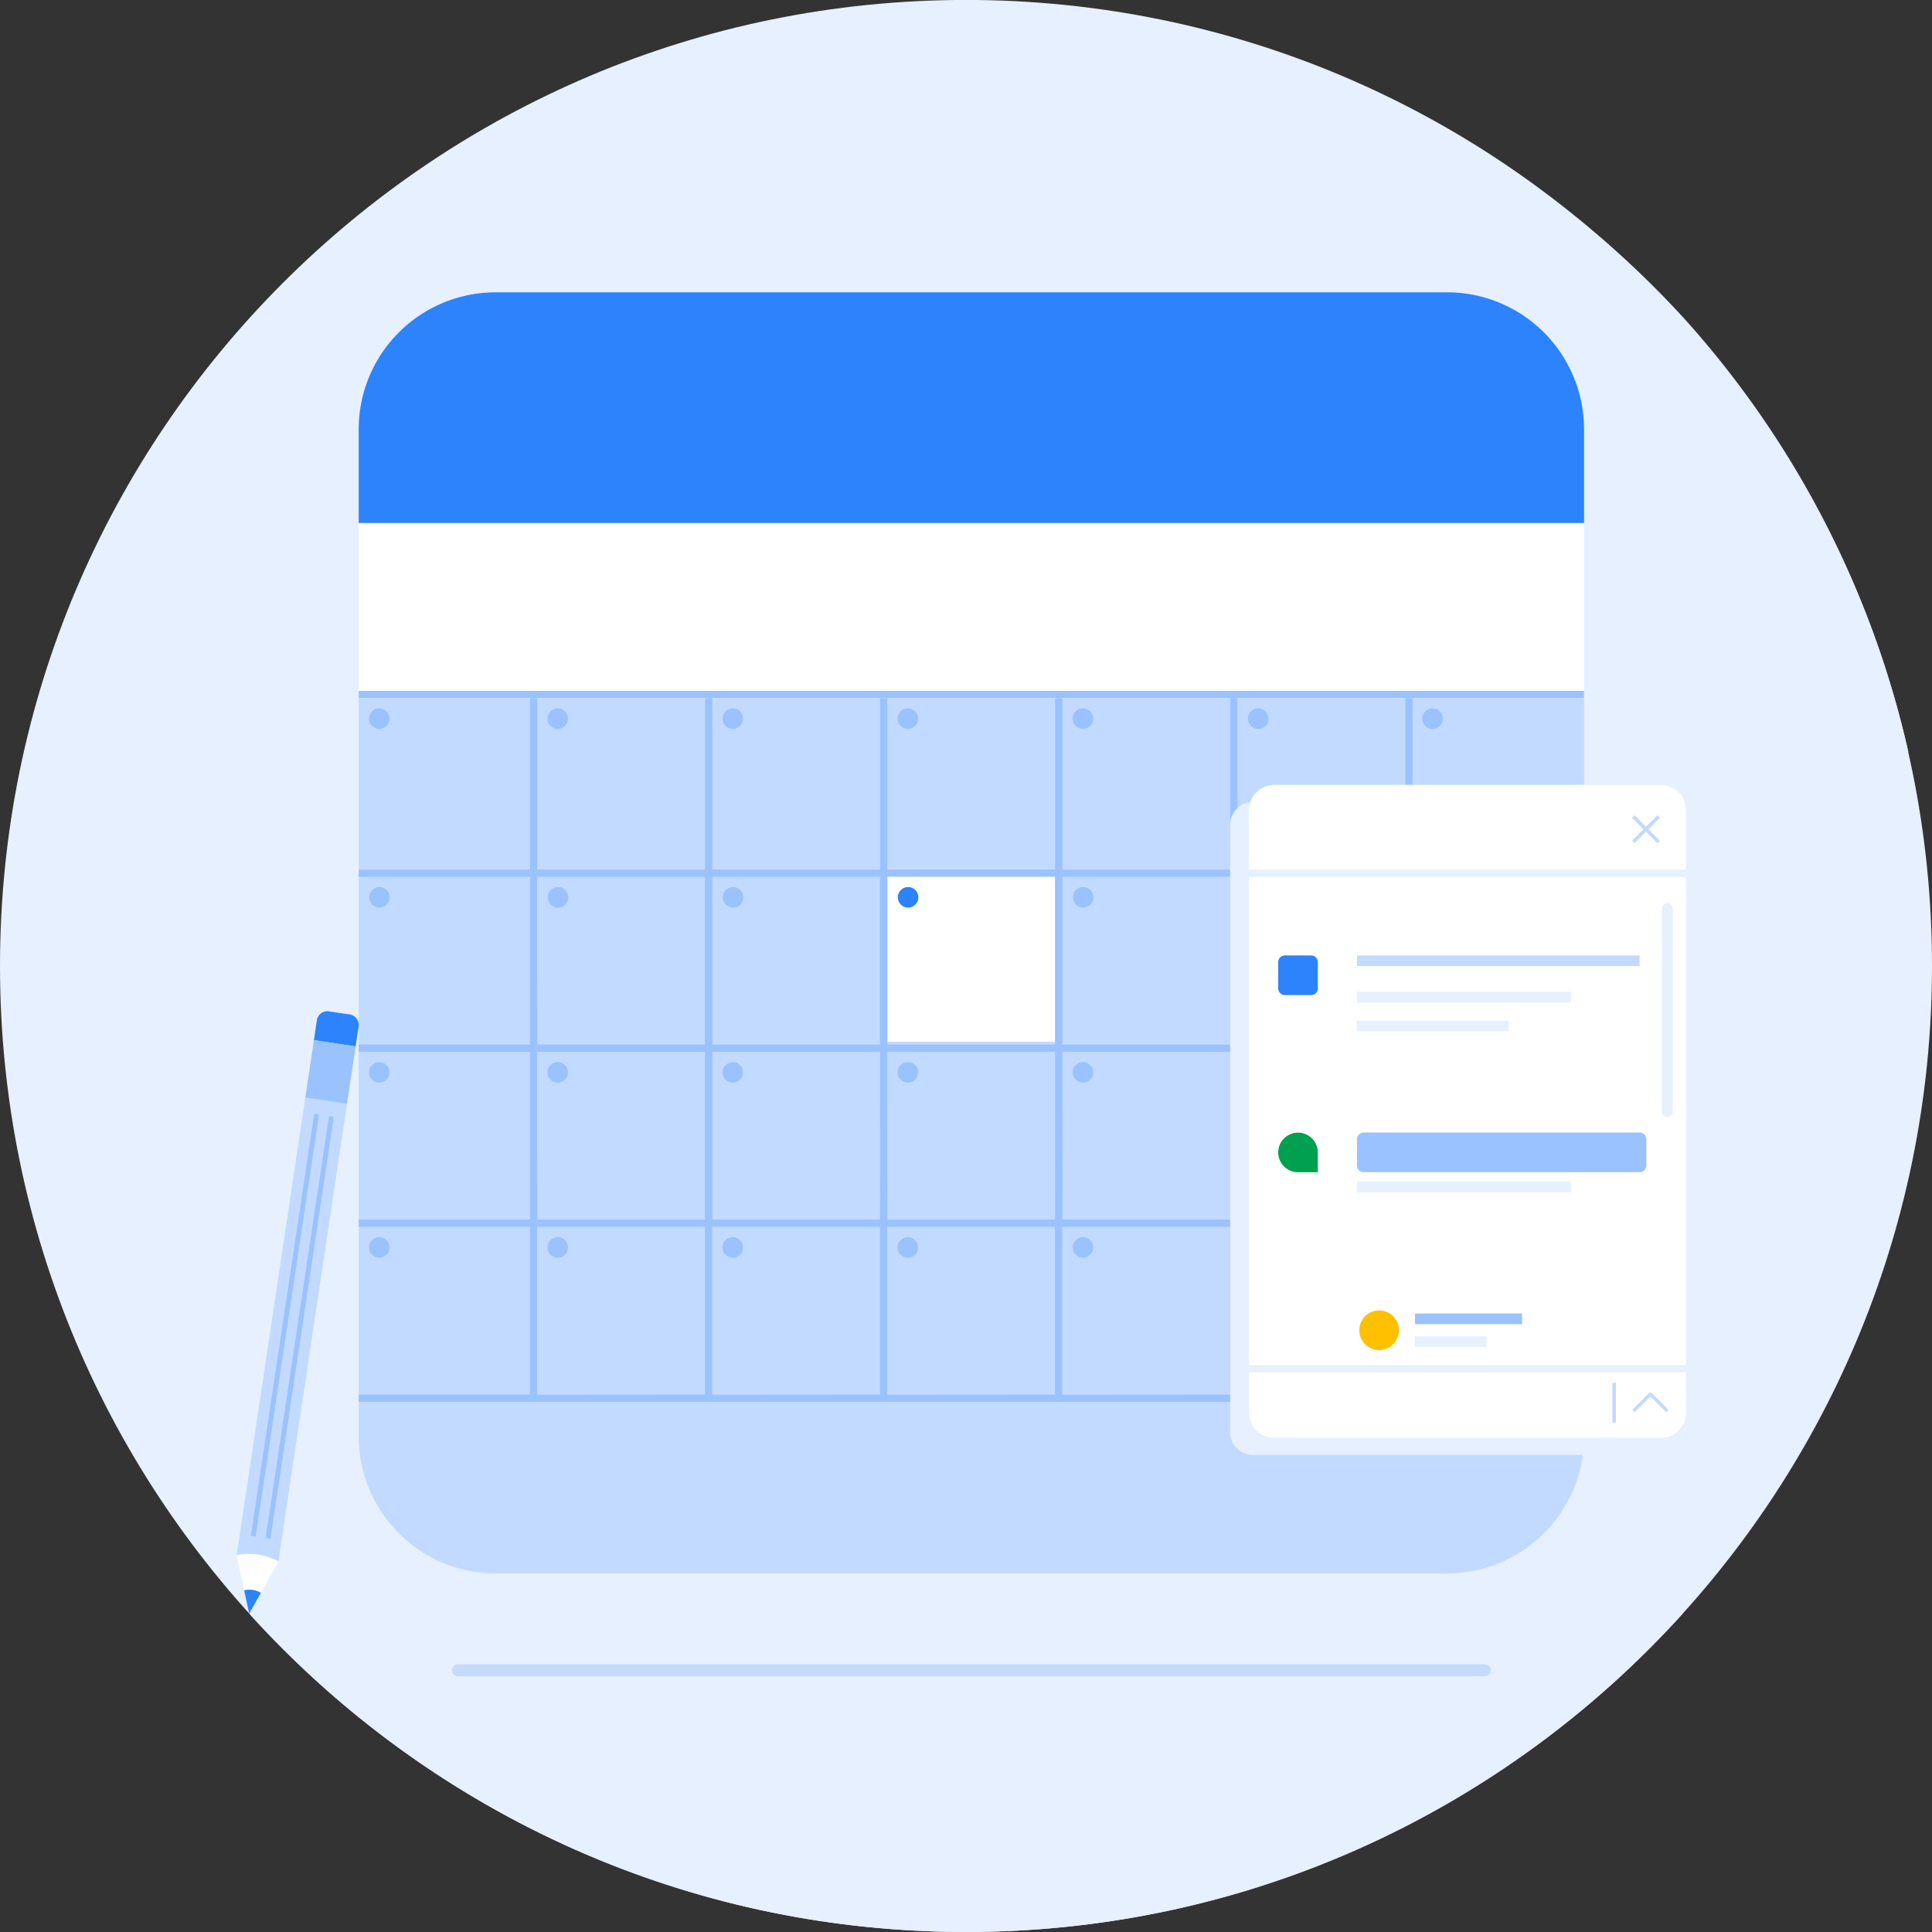 <svg width="330" height="330" fill="none" xmlns="http://www.w3.org/2000/svg"><rect width="100%" height="100%" fill="#333333" stroke="none"/><g clip-path="url(#clip0)"><path d="M165 329.992c91.127 0 165-73.873 165-165s-73.873-165-165-165-165 73.873-165 165 73.873 165 165 165z" fill="#E6F0FF"/><path d="M237.72 33.388H93.023v95.085H237.72V33.388zM287.673 54.405a165.938 165.938 0 00-23.236-21.017H252.83v95.085h73.14a164.556 164.556 0 00-38.297-74.068zM4.509 128.473H78.23V33.388H65.608a165.054 165.054 0 00-61.1 95.085zM42.57 275.612C72.765 309.004 116.424 330 165 330c48.576 0 92.218-20.996 122.413-54.388H42.57z" fill="#E6F0FF"/><path d="M253.601 286.312H78.239a1.033 1.033 0 01-1.032-1.031 1.03 1.03 0 011.032-1.031H253.6a1.028 1.028 0 011.031 1.031 1.033 1.033 0 01-1.031 1.031z" fill="#C6DAFC"/><path d="M270.567 119.241H61.269V239.46h209.298V119.241zM84.657 268.74h162.525a23.385 23.385 0 0023.385-23.385v-5.895H61.269v5.895a23.386 23.386 0 0023.388 23.385z" fill="#C2DAFF"/><path d="M180.221 149.263h-28.66v28.661h28.66v-28.661z" fill="#fff"/><path d="M270.567 73.322a23.39 23.39 0 00-23.385-23.389H84.657A23.389 23.389 0 0061.27 73.322v16.021h209.298V73.322z" fill="#2C83FC"/><path d="M270.567 89.343H61.269v29.898h209.298V89.343z" fill="#fff"/><path d="M270.567 149.762v-1.237h-29.288v-29.288h-1.237v29.288h-28.681v-29.288h-1.238v29.288h-28.66v-29.288h-1.238v29.288h-28.664v-29.288h-1.238v29.288h-28.66v-29.288h-1.238v29.288H91.76v-29.288h-1.237v29.288H61.269v1.237h29.254v28.661H61.269v1.237h29.254v28.653H61.269v1.237h29.254v28.665H61.269v1.237h209.298v-1.237h-29.288V209.55h29.288v-1.237h-29.288V179.66h29.288v-1.237h-29.288v-28.661h29.288zm-60.444 0v28.661h-28.66v-28.661h28.66zm-58.575 29.898h28.665v28.653h-28.652l-.013-28.653zm-1.237 28.661h-28.648V179.66h28.66l-.012 28.661zm31.139-28.661h28.661v28.653h-28.648l-.013-28.653zm-1.237-29.898v28.661h-28.652v-28.661h28.652zm-29.902 0v28.661h-28.648v-28.661h28.648zm-58.575 0H120.4v28.661H91.76l-.024-28.661zm0 29.898H120.4v28.653H91.76l-.024-28.653zm0 58.575V209.55H120.4v28.665l-28.664.02zm29.902 0V209.55h28.66v28.665l-28.66.02zm29.898 0V209.55h28.665v28.665l-28.665.02zm29.902 0V209.55h28.661v28.665l-28.661.02zm58.575 0h-28.652V209.55h28.664l-.012 28.685zm0-29.902h-28.652V179.66h28.664l-.012 28.673zm0-29.898h-28.652v-28.673h28.664l-.012 28.673zM64.775 124.501a1.753 1.753 0 100-3.506 1.753 1.753 0 000 3.506z" fill="#9AC2FF"/><path d="M95.267 124.501a1.753 1.753 0 100-3.506 1.753 1.753 0 000 3.506zM125.169 124.501a1.753 1.753 0 100-3.506 1.753 1.753 0 000 3.506zM155.067 124.501a1.753 1.753 0 100-3.506 1.753 1.753 0 000 3.506zM184.969 124.501a1.753 1.753 0 100-3.506 1.753 1.753 0 000 3.506zM214.867 124.501a1.753 1.753 0 100-3.505 1.753 1.753 0 000 3.505zM244.683 124.501a1.753 1.753 0 100-3.506 1.753 1.753 0 000 3.506zM64.775 155.017a1.753 1.753 0 10.001-3.505 1.753 1.753 0 00-.001 3.505zM95.267 155.017a1.753 1.753 0 10.001-3.505 1.753 1.753 0 00-.001 3.505zM125.169 155.017a1.753 1.753 0 100-3.505 1.753 1.753 0 000 3.505z" fill="#9AC2FF"/><path d="M155.067 155.017a1.753 1.753 0 100-3.505 1.753 1.753 0 000 3.505z" fill="#2C83FC"/><path d="M184.969 155.017a1.753 1.753 0 100-3.505 1.753 1.753 0 000 3.505zM214.867 155.017a1.752 1.752 0 100-3.506 1.753 1.753 0 000 3.506zM244.683 155.017a1.753 1.753 0 100-3.505 1.753 1.753 0 000 3.505zM64.775 184.92a1.753 1.753 0 100-3.506 1.753 1.753 0 000 3.506zM95.267 184.92a1.753 1.753 0 100-3.506 1.753 1.753 0 000 3.506zM125.169 184.92a1.753 1.753 0 100-3.506 1.753 1.753 0 000 3.506zM155.067 184.92a1.753 1.753 0 100-3.506 1.753 1.753 0 000 3.506zM184.969 184.92a1.753 1.753 0 100-3.506 1.753 1.753 0 000 3.506zM244.683 184.92a1.753 1.753 0 100-3.506 1.753 1.753 0 000 3.506zM64.775 214.818a1.753 1.753 0 100-3.506 1.753 1.753 0 000 3.506zM95.267 214.818a1.753 1.753 0 100-3.506 1.753 1.753 0 000 3.506zM125.169 214.818a1.753 1.753 0 100-3.506 1.753 1.753 0 000 3.506zM155.067 214.818a1.753 1.753 0 100-3.506 1.753 1.753 0 000 3.506zM184.969 214.818a1.753 1.753 0 100-3.506 1.753 1.753 0 000 3.506zM214.867 214.818a1.753 1.753 0 100-3.505 1.753 1.753 0 000 3.505zM244.683 214.818a1.753 1.753 0 100-3.506 1.753 1.753 0 000 3.506zM214.867 184.92a1.753 1.753 0 100-3.505 1.753 1.753 0 000 3.505z" fill="#9AC2FF"/><path d="M280.912 136.983h-66.891a3.907 3.907 0 00-3.906 3.91v103.719a3.907 3.907 0 003.91 3.911h66.887a3.896 3.896 0 002.764-1.146 3.903 3.903 0 001.143-2.765V140.893a3.903 3.903 0 00-2.411-3.612 3.896 3.896 0 00-1.496-.298z" fill="#E6F0FF"/><path d="M283.66 134.062h-65.996a4.328 4.328 0 00-4.327 4.328v102.885a4.328 4.328 0 004.327 4.328h65.996a4.328 4.328 0 004.327-4.328V138.39a4.328 4.328 0 00-4.327-4.328z" fill="#fff"/><path d="M287.987 148.566h-74.65v1.213h74.65v-1.213z" fill="#E6F0FF"/><path d="M235.566 223.831h-.004a3.382 3.382 0 00-3.382 3.382v.004a3.383 3.383 0 003.382 3.383h.004a3.383 3.383 0 003.383-3.383v-.004a3.383 3.383 0 00-3.383-3.382z" fill="#FFC000"/><path d="M280.075 193.442h-47.157c-.628 0-1.138.51-1.138 1.138v4.493c0 .628.51 1.138 1.138 1.138h47.157c.629 0 1.139-.51 1.139-1.138v-4.493c0-.628-.51-1.138-1.139-1.138z" fill="#9AC2FF"/><path d="M221.71 193.462a3.384 3.384 0 013.383 3.383v3.382h-3.383a3.381 3.381 0 01-2.391-5.774 3.382 3.382 0 012.391-.991z" fill="#00A14E"/><path d="M268.319 201.836H231.78v1.82h36.539v-1.82zM284.807 154.246h-.004a.907.907 0 00-.908.908v34.724c0 .501.406.907.908.907h.004a.907.907 0 00.907-.907v-34.724a.907.907 0 00-.907-.908zM253.894 228.252h-12.198v1.82h12.198v-1.82z" fill="#E6F0FF"/><path d="M259.966 224.354h-18.27v1.82h18.27v-1.82z" fill="#9AC2FF"/><path d="M223.958 163.197h-4.492c-.628 0-1.138.51-1.138 1.139v4.492c0 .629.51 1.138 1.138 1.138h4.492c.629 0 1.139-.509 1.139-1.138v-4.492a1.14 1.14 0 00-1.139-1.139z" fill="#2C83FC"/><path d="M280.059 163.197H231.78v1.819h48.279v-1.819z" fill="#C2DAFF"/><path d="M268.319 169.406H231.78v1.819h36.539v-1.819zM257.656 174.339H231.78v1.819h25.876v-1.819z" fill="#E6F0FF"/><path d="M276.012 236.185h-.606v6.806h.606v-6.806zM284.592 241.213l-2.689-2.685-2.686 2.685-.412-.412 2.887-2.888a.304.304 0 01.413 0l2.887 2.888-.4.412zM283.52 139.689l-.429-.429-1.952 1.951-1.951-1.951-.429.429 1.951 1.951-1.951 1.952.429.429 1.951-1.952 1.952 1.952.429-.429-1.952-1.952 1.952-1.951z" fill="#C2DAFF"/><path d="M287.987 233.174h-74.65v1.213h74.65v-1.213z" fill="#E6F0FF"/><path d="M40.425 265.65a10.182 10.182 0 017.116 1.068l11.723-78.173-7.116-1.068-11.723 78.173z" fill="#C2DAFF"/><path d="M59.73 173.279l-3.547-.532a1.788 1.788 0 00-.707.031 1.794 1.794 0 00-1.117.822 1.795 1.795 0 00-.239.665l-.495 3.403 7.116 1.064.511-3.399a1.813 1.813 0 00-1.522-2.054z" fill="#2C83FC"/><path d="M40.425 265.65v.079l1.287 5.911a4.075 4.075 0 011.473-.054c.488.077.959.24 1.39.483l2.966-5.276v-.074a10.177 10.177 0 00-7.116-1.069z" fill="#fff"/><path d="M41.704 271.627l.866 3.985 1.997-3.556a4.14 4.14 0 00-1.39-.482 4.074 4.074 0 00-1.473.053z" fill="#2C83FC"/><path d="M53.622 177.673l-1.47 9.799 7.115 1.067 1.47-9.799-7.115-1.067zM53.672 190.253l-10.82 72.06.815.123 10.821-72.06-.816-.123zM56.195 190.631l-10.82 72.06.815.122 10.821-72.06-.816-.122zM270.567 118.004H61.269v1.237h209.298v-1.237z" fill="#9AC2FF"/></g><defs><clipPath id="clip0"><path fill="#fff" d="M0 0h330v330H0z"/></clipPath></defs></svg>